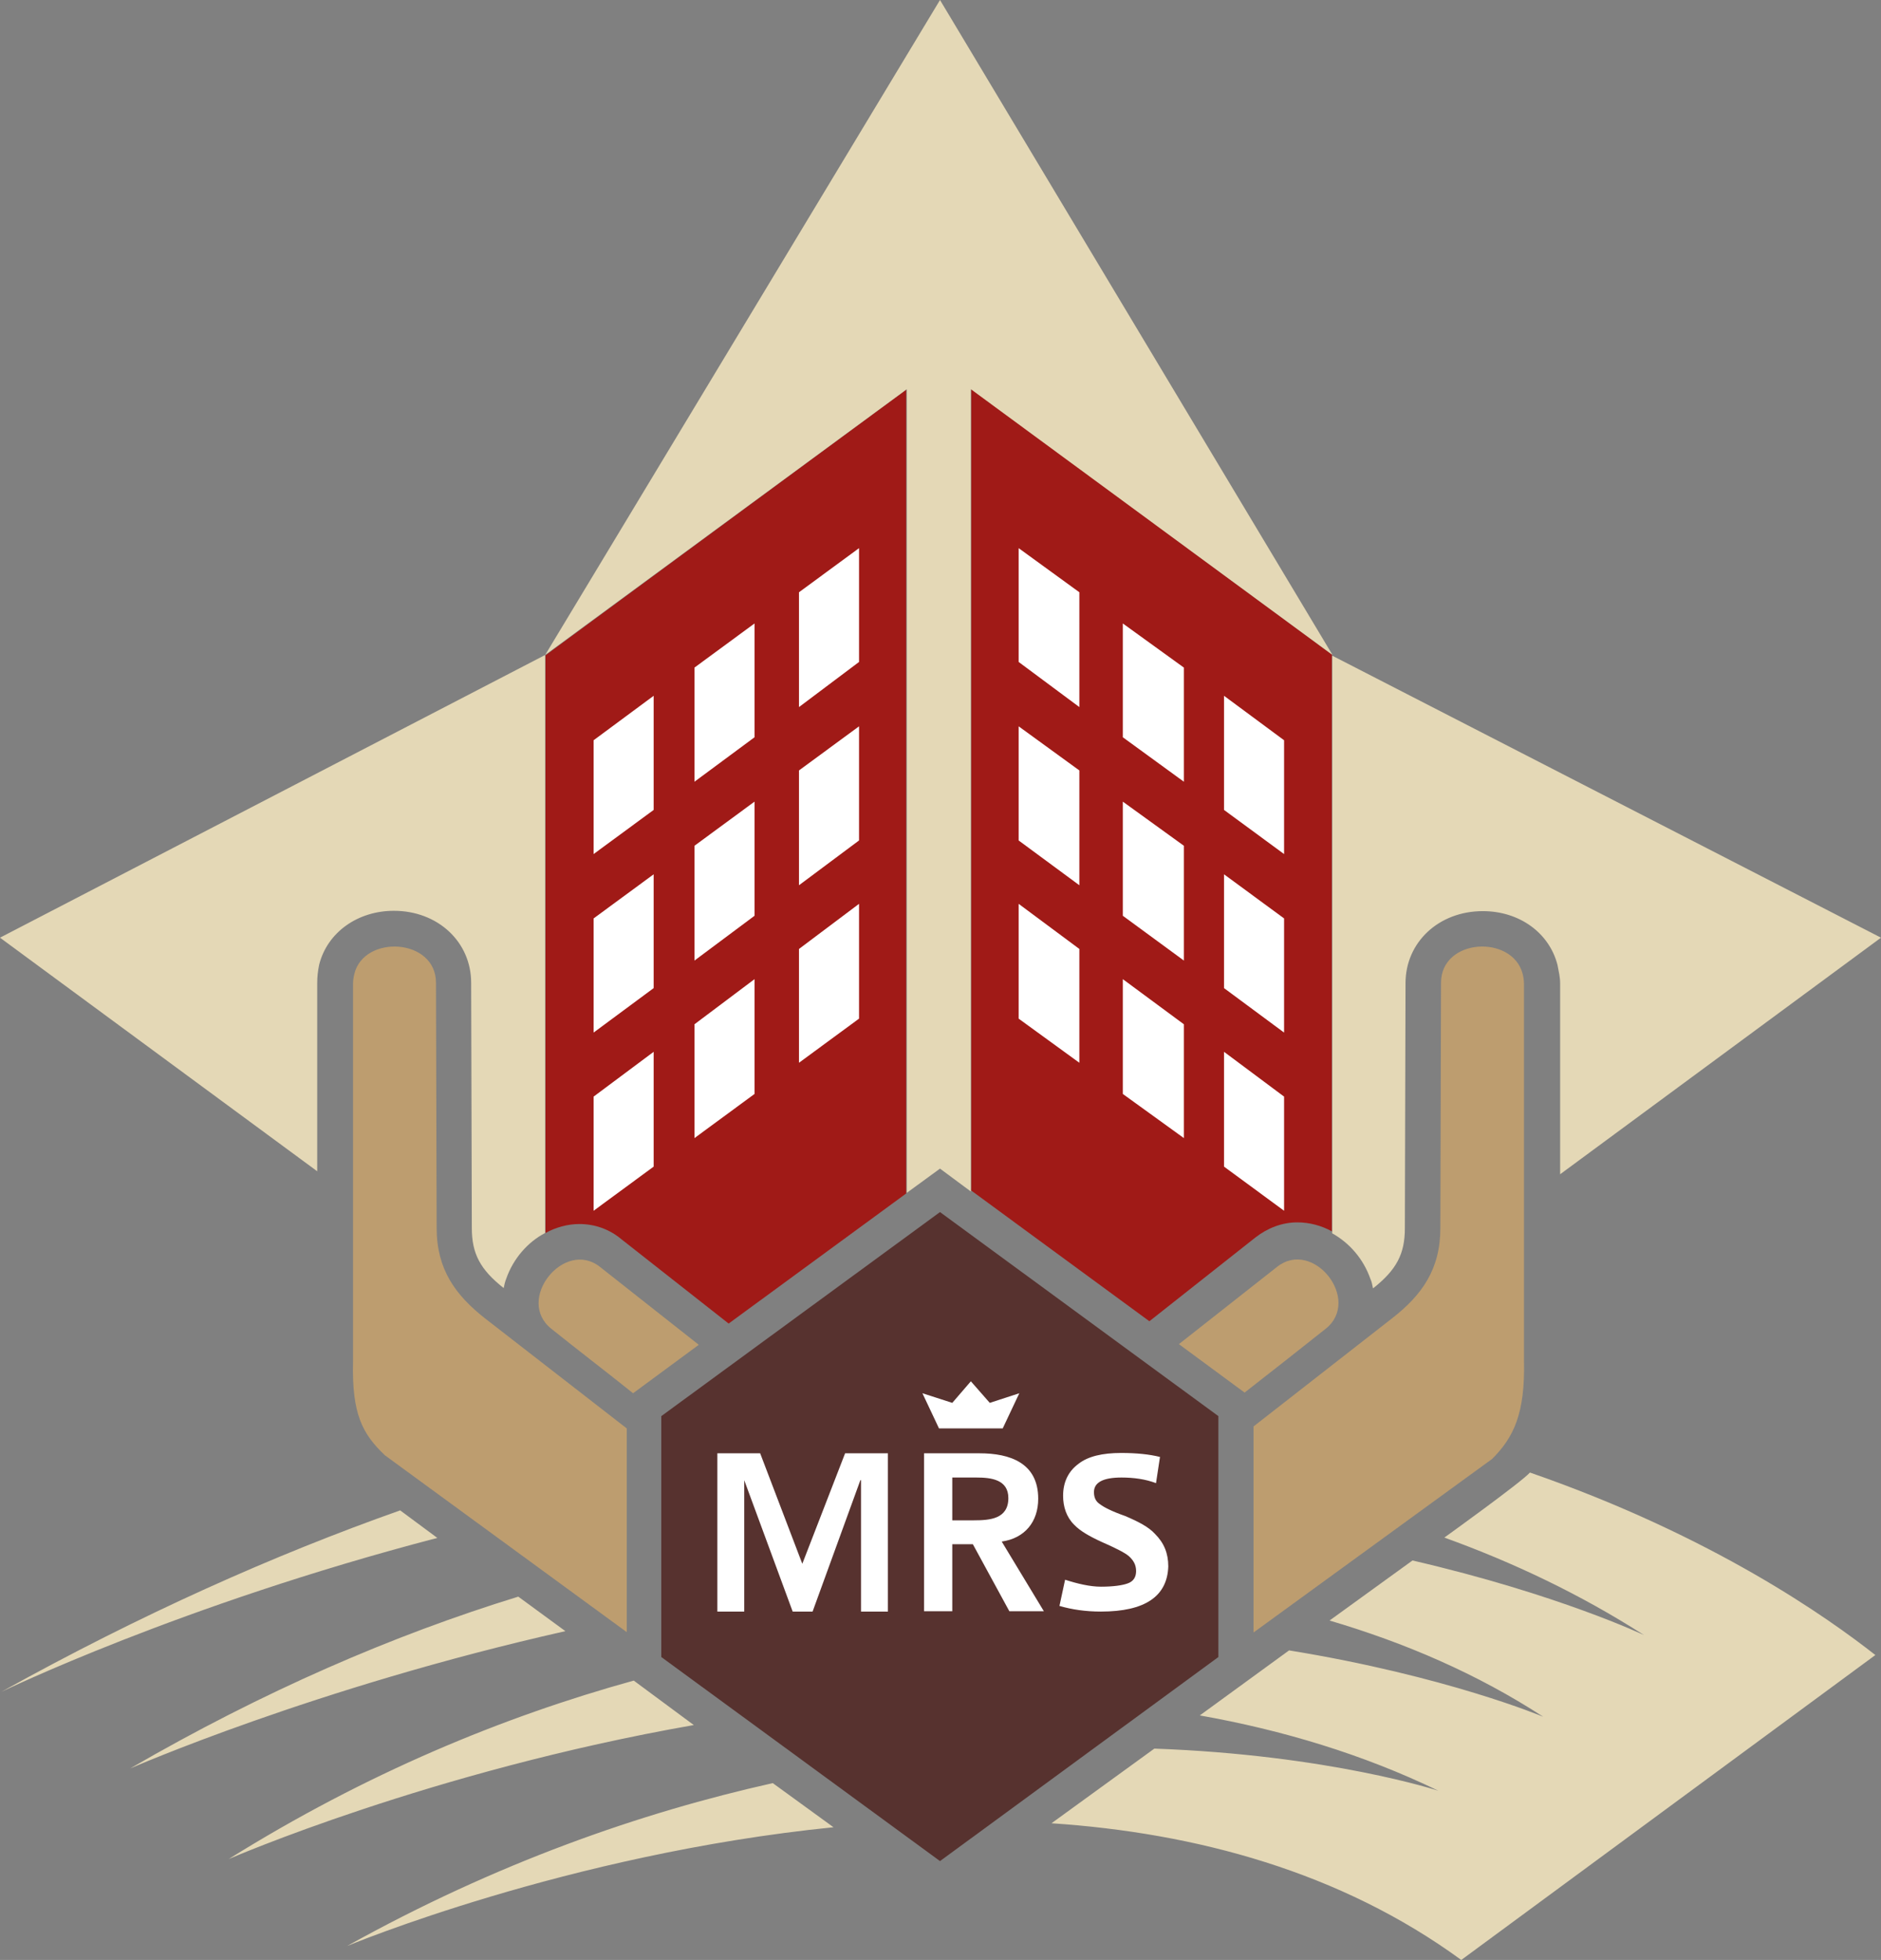 <?xml version="1.0" encoding="utf-8"?><svg version="1.1" id="Logo" xmlns="http://www.w3.org/2000/svg" x="0" y="0" width="566.9" height="590.7" xml:space="preserve"><rect width="100%" height="100%" fill="#808080" stroke="none"/><style>.st0{fill:#e4d8b6}.st1{fill:#a01a17}.st2{fill:#fff}.st3{fill:#bd9d6f}</style><path class="st0" d="M0 282.6L95.6 353v-56.7c0-1.9.2-3.7.6-5.6 2.5-9.8 11.7-16.2 22.5-16.2 13.3 0 23.3 9.4 23.3 21.7l.2 73.9c0 7.7 2.5 12.5 9.6 18.1.2-1 .4-1.9.8-2.9 2.1-6 6.5-11 11.7-13.7V197.4L0 282.6zM566.9 282.6l-165.4-85v174.1c5.2 2.9 9.4 7.7 11.5 13.7.4.8.6 1.9.8 2.9 7.1-5.6 9.6-10.4 9.6-18.1l.2-73.9c0-12.3 10-21.7 23.3-21.7 11 0 20 6.5 22.5 16.2.4 2.1.8 3.7.8 5.6v57.5l96.7-71.3z"/><path class="st1" d="M273.3 117.3l-108.9 80.2v174.1c3.1-1.7 6.7-2.7 10.2-2.7 4.6 0 9 1.5 12.7 4.6l32.3 25.4 53.5-39.2V117.3h.2z"/><path class="st2" d="M197 351.6l-18.1 13.3v-34.4L197 317zM197 297.8l-18.1 13.4v-34.4l18.1-13.3zM197 244.1l-18.1 13.3v-34.3l18.1-13.4zM227.4 329.7L209.3 343v-34.3l18.1-13.6zM227.4 276l-18.1 13.5v-34.6l18.1-13.3zM227.4 222.2l-18.1 13.4v-34.4l18.1-13.3zM258.9 307l-18.1 13.3V286l18.1-13.6zM258.9 253.3l-18.1 13.5v-34.6l18.1-13.3zM240.8 213.1v-34.6l18.1-13.3v34.3z"/><path class="st1" d="M401.6 197.4l-108.9-80.2v241.6l53.7 39.4 31.9-25.2c3.7-2.9 8.1-4.6 12.7-4.6 3.7 0 7.3 1 10.4 2.7V197.4h.2z"/><path class="st2" d="M325.3 320.3L307 307v-34.6l18.3 13.6zM325.3 266.8L307 253.3v-34.4l18.3 13.3zM325.3 213.1L307 199.5v-34.3l18.3 13.3zM356.8 343l-18.4-13.3v-34.6l18.4 13.6zM356.8 289.5L338.4 276v-34.4l18.4 13.3zM356.8 235.6l-18.4-13.4v-34.3l18.4 13.3zM387 364.9l-18.1-13.3V317l18.1 13.5zM387 311.2l-18.1-13.4v-34.3l18.1 13.3zM387 257.4l-18.1-13.3v-34.4l18.1 13.4z"/><path class="st3" d="M399.5 400.5c11-8.7-3.7-27.3-14.6-18.7l-29.6 23.3 19.8 14.6c8.3-6.5 16.5-12.9 24.4-19.2"/><path class="st3" d="M459.3 296.4c0-1-.2-2.1-.4-2.9-3.1-11.9-24.6-10.8-24.6 2.7l-.2 73.9c0 12.5-5.6 20.2-14.4 27.1l-41.9 32.7V492l71.9-52.3c6.5-6.5 10-13.7 9.6-29.8V296.4zM180.8 381.8c-10.8-8.5-25.6 10-14.6 18.7 8.1 6.5 16.5 12.9 24.6 19.4l19.8-14.6-29.8-23.5z"/><path class="st3" d="M146 397.2c-8.7-6.9-14.4-14.6-14.4-27.1l-.2-73.9c0-13.5-21.7-14.6-24.6-2.7-.2.8-.4 1.9-.4 2.9v113.9c-.4 16 2.9 21.9 9.6 28.3l72.9 53.3v-61.4L146 397.2z"/><path class="st0" d="M283.3 0l-119 197.4 109-80.1v242.2l10-7.3 9.3 6.9V117.3l109 80.1z"/><path fill="#57322f" d="M283.3 365.3l-84 61.5v72.6l84 61.5 83.9-61.5v-72.6z"/><g><path class="st0" d="M.4 509.9s53.9-26.2 131.4-46.4l-11.2-8.3C82.7 468.6 42.5 486.5.4 509.9M435.3 463.4c20.8 7.5 41 17.1 60.2 29.4 0 0-25.8-12.3-69.8-22.5l-25 18.1c22.7 6.7 44.4 16 64.4 29 0 0-29.2-12.3-76.6-20L361.6 517c24.8 4.4 49.2 11.7 71.9 22.7 0 0-32.9-10.8-85.6-12.7l-31 22.5c43.5 2.9 87.1 14.6 123.5 41.2l124.8-91.9c-14-11-48.7-35.8-104.1-55-2.7 3-25.8 19.6-25.8 19.6M39.2 533s55.6-24.4 131.2-41.4l-14.2-10.4c-37.7 11.6-76.8 28.5-117 51.8M68.9 560.3s60.8-26.5 140.2-40.4L191 506.5c-39.4 10.9-80.6 27.9-122.1 53.8M104.6 586.5s66.2-27.7 146.6-35.8l-18.3-13.3c-39.8 8.9-83.4 24.1-128.3 49.1"/></g><path class="st2" d="M216.2 438h12.9l12.7 33.3 12.9-33.3h12.9v47.7h-8.1v-39.6h-.2l-14.4 39.6h-6l-14.6-39.6v39.6h-8.1z"/><g><path class="st2" d="M293.5 458.2c4.8 0 10.4-.4 10.4-6.7 0-5.6-5.2-6.2-9.6-6.2H287v12.9h6.5zm-15-20.2h16.7c9.2 0 17.7 2.9 17.7 13.7 0 6.9-4 11.9-11 12.9l12.7 21h-10.4l-11-20.2H287v20.2h-8.5V438zM331.8 485.7c-4.6 0-8.7-.6-12.5-1.7l1.7-7.9c3.7 1.2 7.5 2.1 10.8 2.1 3.7 0 6.5-.4 8.1-1 1.7-.6 2.5-1.9 2.5-3.7 0-1.9-.8-3.3-2.3-4.6-1.2-1-4.2-2.5-8.1-4.2-3.7-1.7-6.5-3.3-8.3-5.2-2.3-2.3-3.3-5.4-3.3-8.7 0-4 1.5-7.3 4.6-9.6 2.9-2.3 7.3-3.3 12.9-3.3 4.6 0 8.5.4 11.7 1.2l-1.2 7.9c-3.1-1.2-6.7-1.7-10.4-1.7-5.6 0-8.3 1.5-8.3 4.4 0 1.7.6 2.9 1.9 3.7 1 .8 3.5 2.1 7.5 3.5 4 1.7 7.1 3.3 9 5.4 2.7 2.7 4 5.8 4 9.8-.3 9-7 13.6-20.3 13.6"/></g><path class="st2" d="M302.2 430.5l5-10.6-8.9 2.9-5.7-6.5-5.6 6.5-9-2.9 5 10.6z"/></svg>